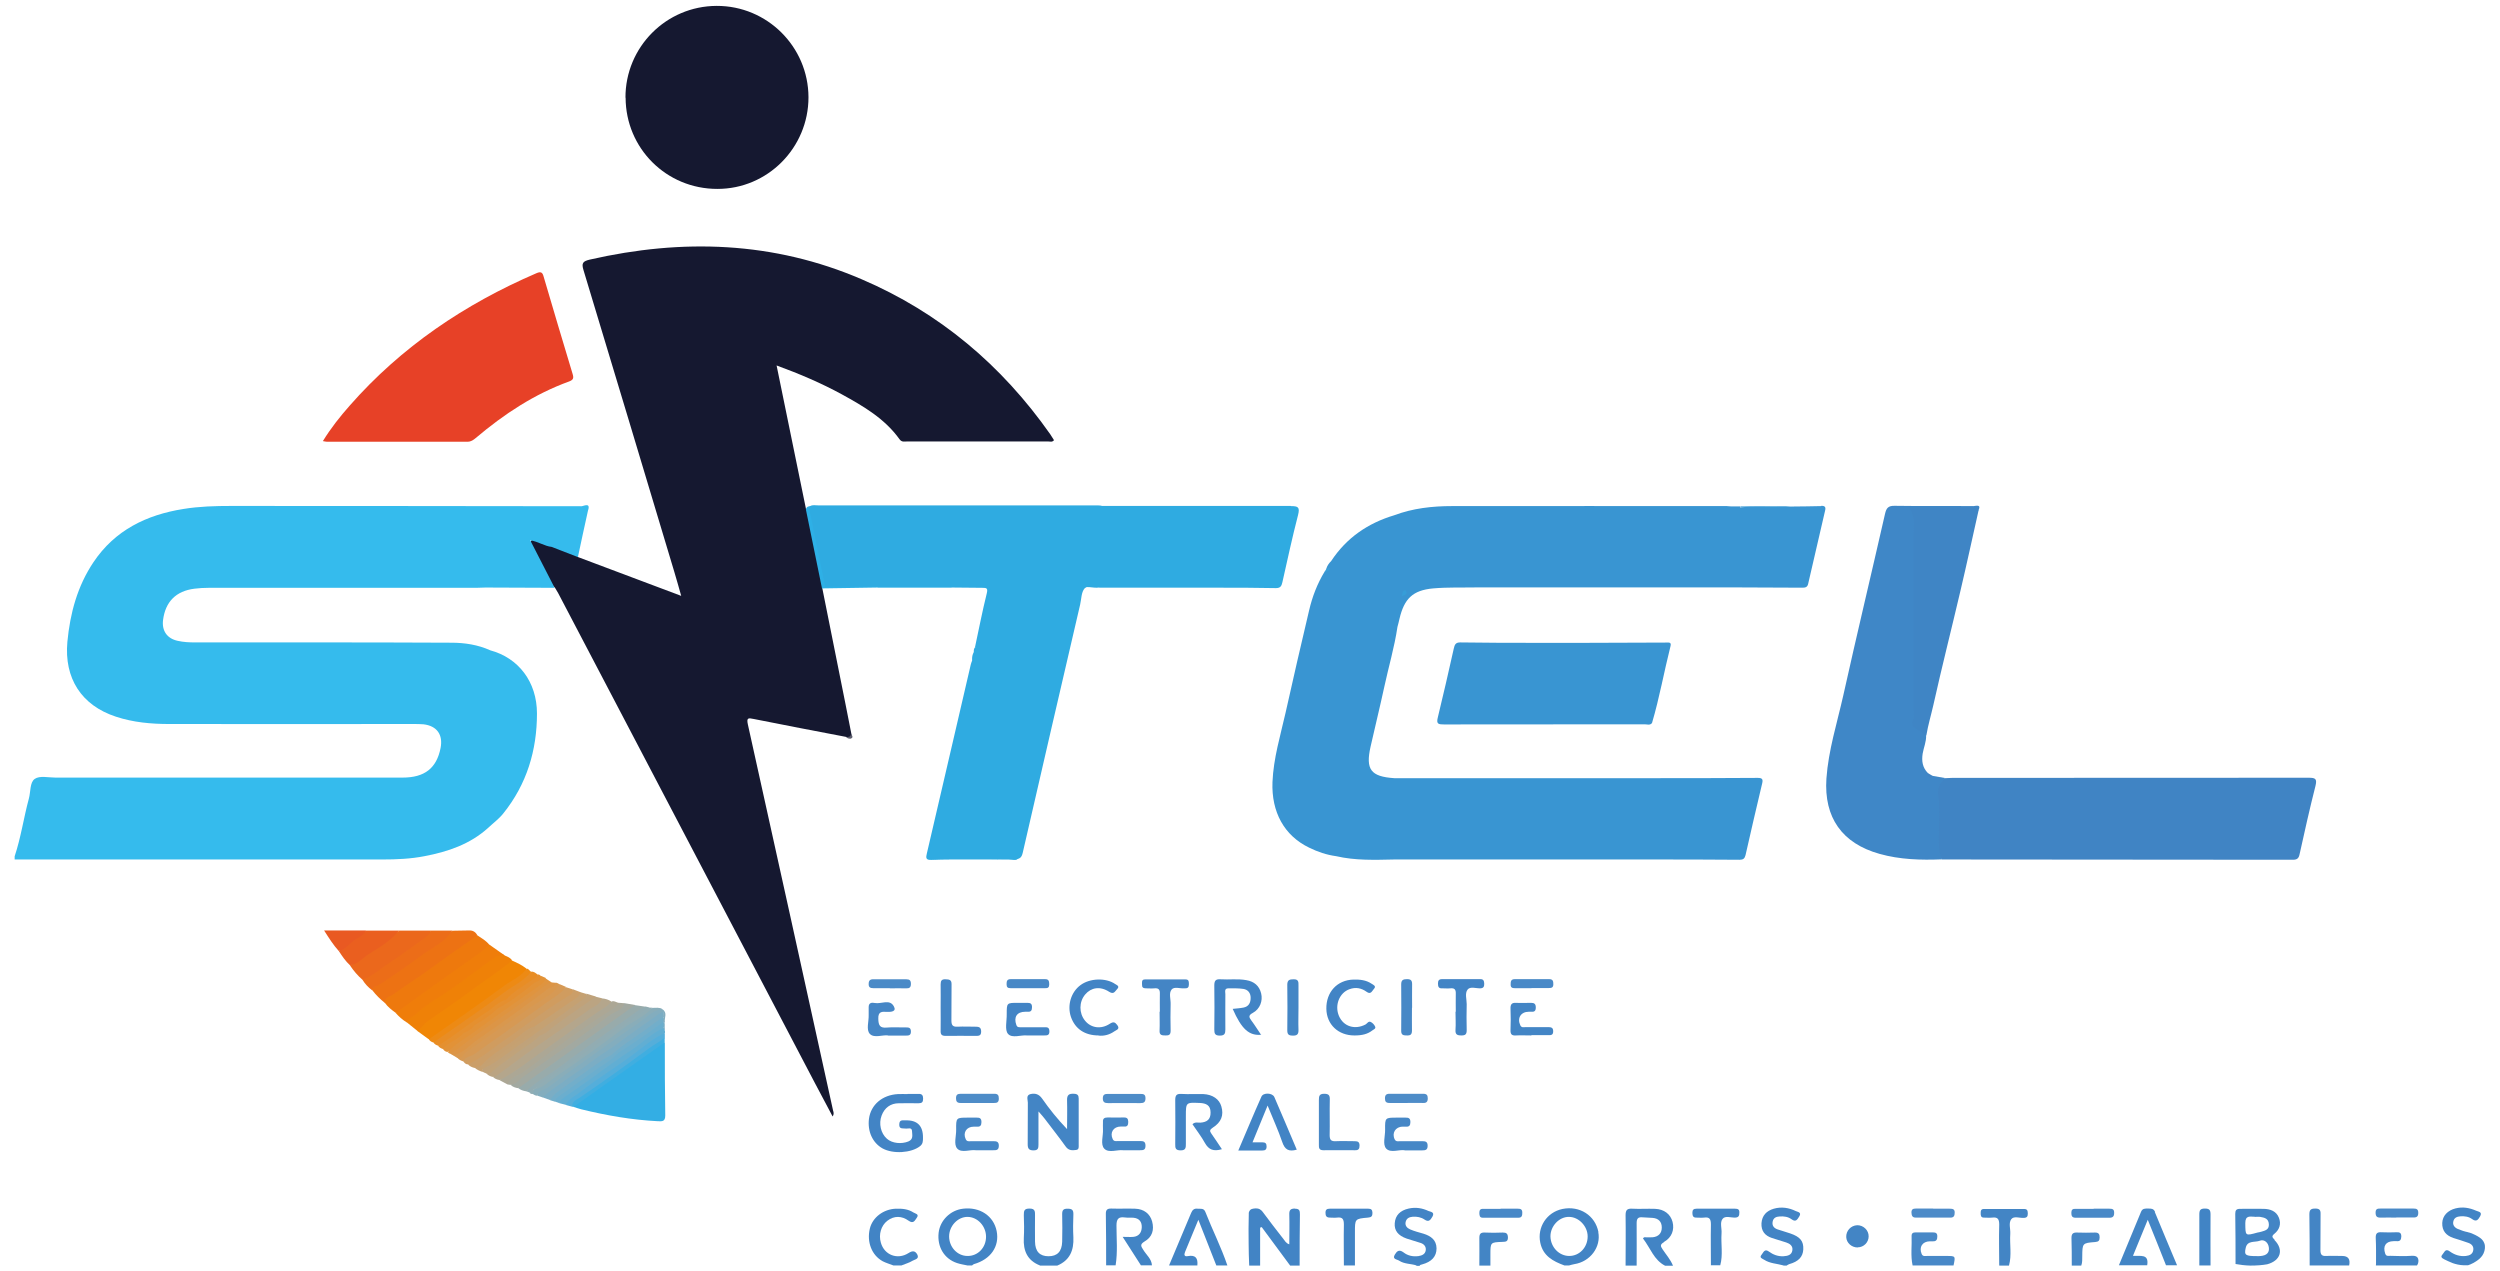 <?xml version="1.0" encoding="UTF-8"?><svg id="Calque_1" xmlns="http://www.w3.org/2000/svg" viewBox="0 0 174.03 88.5"><defs><style>.cls-1{fill:#4e8cc8;}.cls-2{fill:#7badc4;}.cls-3{fill:#e88d25;}.cls-4{fill:#ef7d0a;}.cls-5{fill:#4888c6;}.cls-6{fill:#e29237;}.cls-7{fill:#4084c4;}.cls-8{fill:#c6a070;}.cls-9{fill:#89adb9;}.cls-10{fill:#4184c5;}.cls-11{fill:#ee790d;}.cls-12{fill:#35bbed;}.cls-13{fill:#4687c6;}.cls-14{fill:#4d8bc8;}.cls-15{fill:#4486c5;}.cls-16{fill:#a8a89a;}.cls-17{fill:#aca795;}.cls-18{fill:#a2a9a1;}.cls-19{fill:#40aee0;}.cls-20{fill:#bba482;}.cls-21{fill:#4385c5;}.cls-22{fill:#3995d2;}.cls-23{fill:#3f87c7;}.cls-24{fill:#d09c5f;}.cls-25{fill:#379ad5;}.cls-26{fill:#ef8107;}.cls-27{fill:#4485c5;}.cls-28{fill:#61aed3;}.cls-29{fill:#cb9e68;}.cls-30{fill:#f08605;}.cls-31{fill:#c0a37a;}.cls-32{fill:#df943f;}.cls-33{fill:#151830;}.cls-34{fill:#55aeda;}.cls-35{fill:#72aeca;}.cls-36{fill:#e95922;}.cls-37{fill:#2fabe1;}.cls-38{fill:#90adb4;}.cls-39{fill:#ec6d18;}.cls-40{fill:#e58f2f;}.cls-41{fill:#4284c5;}.cls-42{fill:#92acb2;}.cls-43{fill:#6baece;}.cls-44{fill:#4989c7;}.cls-45{fill:#ed7213;}.cls-46{fill:#eb681c;}.cls-47{fill:#5e5f6f;}.cls-48{fill:#3f85c5;}.cls-49{fill:#4586c6;}.cls-50{fill:#4788c6;}.cls-51{fill:#4787c6;}.cls-52{fill:#33aee4;}.cls-53{fill:#dc9546;}.cls-54{fill:#e74127;}.cls-55{fill:#d69954;}.cls-56{fill:#c0a27a;}.cls-57{fill:#369dd8;}.cls-58{fill:#c5a172;}.cls-59{fill:#ed8a14;}.cls-60{fill:#2eabe2;}.cls-61{fill:#e5902f;}.cls-62{fill:#83adbe;}.cls-63{fill:#d9984e;}.cls-64{fill:#b4a68c;}.cls-65{fill:#4a8ac7;}.cls-66{fill:#2eb0e6;}.cls-67{fill:#98abab;}.cls-68{fill:#ea5f1f;}.cls-69{fill:#30a9e0;}.cls-70{fill:#4888c7;}.cls-71{fill:#2daee4;}</style></defs><path class="cls-33" d="M40.24,38.78c2.36,.89,4.73,1.78,7.18,2.7-.17-.6-.32-1.14-.48-1.67-2.1-7-4.2-14-6.32-21-.15-.49-.06-.62,.44-.74,6.45-1.47,12.78-1.27,18.92,1.37,5.42,2.32,9.75,5.98,13.13,10.79,.09,.13,.17,.27,.26,.41-.12,.16-.28,.09-.41,.09-3.27,0-6.54,0-9.8,0-.19,0-.38,.07-.54-.15-1.03-1.44-2.51-2.3-4.02-3.13-1.43-.78-2.93-1.42-4.54-2.01,.69,3.39,1.37,6.7,2.05,10.01,.18,.1,.2,.29,.24,.47,.35,1.47,.6,2.95,.91,4.43,.04,.2,.03,.4-.02,.59,.54,2.7,1.08,5.39,1.62,8.09,.14,.68,.27,1.36,.4,2.03,.09,.38-.15,.28-.35,.24-2.15-.41-4.29-.82-6.44-1.25-.39-.08-.51-.09-.41,.38,1.99,8.95,3.96,17.91,5.93,26.87,.03,.12,.09,.23-.03,.42-.42-.8-.83-1.56-1.23-2.32-5.96-11.37-11.92-22.74-17.88-34.12-.07-.13-.15-.25-.22-.37-.45-.38-.58-.95-.88-1.42-.29-.46-.51-.96-.74-1.45-.06-.13-.13-.28-.02-.41,.11-.14,.27-.08,.4-.04,.35,.09,.68,.25,1.02,.36,.6,.31,1.31,.35,1.84,.82Z"/><path class="cls-7" d="M135.4,54.17c.16,0,.33-.02,.49-.02,8.27,0,16.54,0,24.81-.01,.49,0,.61,.07,.48,.59-.4,1.57-.75,3.15-1.1,4.73-.06,.29-.17,.39-.47,.39-8.12-.01-16.25-.01-24.37-.02-.02,0-.04,0-.05,0-.29-.24-.37-.57-.38-.92-.03-1.32,.05-2.65-.05-3.97-.04-.44,.3-.62,.65-.77Z"/><path class="cls-33" d="M43.54,6.8c-.01-3.52,2.83-6.38,6.35-6.39,3.51-.01,6.38,2.84,6.39,6.36,0,3.52-2.85,6.39-6.35,6.38-3.54,0-6.37-2.82-6.38-6.35Z"/><path class="cls-23" d="M135.4,54.17c-.35,.33-.54,.64-.47,1.2,.12,.96,.04,1.95,.03,2.93,0,.52,0,1.04,.22,1.52-1.46,.06-2.92,.02-4.34-.38-2.61-.73-3.88-2.53-3.7-5.24,.14-1.98,.74-3.86,1.17-5.77,.94-4.23,1.95-8.44,2.91-12.66,.09-.4,.22-.57,.67-.56,1.82,.03,3.65,0,5.48,.02,.16,0,.59-.17,.34,.32-1.47-.1-2.94-.12-4.4,.05,.14,1.95,.06,3.9,.06,5.84,0,2.86,.03,5.72-.02,8.57,0,.34,.07,.62,.4,.76,.19,.09,.24,.26,.33,.42,.02,.44-.17,.85-.24,1.27-.08,.52-.01,.97,.36,1.35,.05,.17,.16,.24,.34,.2,.29,.05,.58,.1,.86,.15Z"/><path class="cls-54" d="M22.48,30.7c.56-.91,1.19-1.7,1.86-2.46,3.6-4.1,8.01-7.07,13-9.22,.34-.15,.43-.04,.51,.26,.66,2.25,1.33,4.5,2.01,6.75,.09,.29,.05,.41-.23,.52-2.43,.88-4.55,2.28-6.51,3.94-.17,.14-.33,.26-.57,.26-3.27,0-6.53,0-9.8,0-.07,0-.13-.02-.26-.04Z"/><path class="cls-69" d="M76.55,40.9s-.04,0-.05,0c-.41,.07-.93-.18-1.2,.12-.24,.26-.23,.75-.32,1.14-1.12,4.83-2.24,9.65-3.35,14.48-.03,.12-.08,.24-.12,.36-.29-.02-.29-.24-.28-.44,.04-1.21-.12-2.4-.11-3.61,.01-5.57,0-11.13,0-16.7,0-.32-.07-.66,.16-.95,1.72-.07,3.44-.04,5.16-.02,.27,.14,.28,.41,.28,.66,.02,1.47,.01,2.93,0,4.4,0,.2-.02,.4-.17,.56Z"/><path class="cls-60" d="M67.87,45.06c.27-1.25,.51-2.51,.82-3.75,.09-.37-.01-.39-.31-.39-.71,0-1.42-.01-2.13-.02-.18-.19-.17-.43-.17-.67,0-1.4,0-2.79,0-4.19,0-.27-.02-.56,.25-.73,.95-.09,1.89-.01,2.84-.04,.1,0,.21-.02,.3,.07,.14,.21,.13,.45,.13,.69-.03,1.88,.09,3.76-.1,5.63-.06,.55,.11,1.09,.11,1.64,0,5.29-.03,10.58,.01,15.87,0,.24,0,.48-.19,.66h-1.86c-.14-.17-.11-.35,0-.5,.27-.32,.26-.7,.26-1.09,0-3.88-.01-7.75,.01-11.63,0-.24,0-.47-.17-.67-.01-.19,.02-.38,.12-.55,.1-.06,.1-.18,.15-.26,0,0,.02-.03,.02-.03,0,0-.03,0-.03,0-.03,0-.05-.02-.06-.04Z"/><path class="cls-48" d="M134.08,51.2c-.18-.06-.27-.24-.46-.33-.28-.13-.68-.34-.42-.84,.07-.13,.02-.32,.02-.49,0-4.18,0-8.35,0-12.53,0-.56,.08-1.13-.35-1.7,1.59,0,3.07,0,4.55,0,.17,0,.29,.05,.31,.23-.42,1.86-.82,3.73-1.26,5.59-.62,2.65-1.29,5.28-1.88,7.93-.16,.71-.37,1.4-.49,2.12Z"/><path class="cls-71" d="M66.36,35.33c-.14,.21-.11,.45-.11,.69,0,1.63,0,3.26,0,4.89-1.72,0-3.43,0-5.15,0-.08-.13-.07-.28-.07-.42,0-1.47,0-2.95,0-4.42,0-.75,.05-.79,.81-.79,1.33,0,2.66,0,3.99,0,.18,0,.36-.05,.53,.06Z"/><path class="cls-60" d="M67.67,45.94c.3-.01,.52,0,.37,.42-.07,.18-.03,.39-.03,.59,0,3.82,0,7.64,0,11.46,0,.39,.08,.81-.37,1.06-.12,.06-.06,.24-.07,.36-.91,0-1.82-.01-2.73,.03-.41,.02-.39-.16-.32-.45,.6-2.56,1.19-5.13,1.79-7.69,.42-1.82,.84-3.64,1.27-5.47,.02-.1,.07-.2,.11-.31Z"/><path class="cls-66" d="M66.36,35.33c-1.55,0-3.09,.01-4.64-.01-.42,0-.52,.14-.52,.53,.02,1.47,0,2.95,0,4.42,0,.22,.02,.44-.11,.63-1.29,.02-2.58,.04-3.87,.06-.37-1.83-.75-3.66-1.12-5.49,.04-.2,.18-.24,.36-.24,4.25,.01,8.49,.02,12.74,.03,0,.02,0,.04,0,.06-.95,0-1.9,0-2.85,.01Z"/><path class="cls-60" d="M70.3,35.33c.33,0,.66,0,.99,0,0,6.18,0,12.37,0,18.55,0,.99,.19,1.98,.07,2.98,0,.04,.09,.1,.14,.15-.18,.85-.38,1.7-.55,2.56-.09,.43-.4,.26-.65,.27-.2-.21-.18-.47-.18-.72,0-7.69,0-15.37,0-23.06,0-.25-.01-.52,.18-.72Z"/><path class="cls-69" d="M70.3,35.33c0,8.17,0,16.34,0,24.5-.29,0-.58,0-.88,0,0-.76,0-1.52,0-2.28,0-3.77,.01-7.54,0-11.31,0-1.42-.08-2.84-.06-4.25,.02-2.22,.05-4.44,.07-6.66,.29,0,.58,0,.88,0Z"/><path class="cls-52" d="M46.28,72.56c0,1.7,0,3.39,.03,5.09,0,.44-.23,.41-.51,.4-1.81-.09-3.58-.4-5.34-.83-.17-.04-.34-.11-.52-.16-.05-.13,.05-.21,.13-.27,1.96-1.33,3.83-2.78,5.81-4.08,.12-.08,.23-.19,.39-.14Z"/><g><path class="cls-22" d="M116,44.73c-1.9,0-3.8,.01-5.7,.02-1.06,0-2.12,0-3.18,0-1.83,0-3.65,0-5.48-.03-.33,0-.38,.18-.44,.43-.36,1.6-.72,3.2-1.11,4.79-.12,.46,.04,.49,.43,.49,4.66-.01,9.31,0,13.97-.01,.17,0,.37,.09,.51-.09,.52-1.76,.84-3.58,1.29-5.36,.07-.28-.13-.24-.29-.24Z"/><path class="cls-22" d="M126.78,35.23c-.67,.02-1.35,.02-2.02,.03-.22,.03-.44,0-.66,.01-.98,.03-1.97-.06-2.95,.05,0,0-.02,0-.03,0,0-.02,.03-.04,.03-.07-.22,0-.45,0-.67,0,0,0,0,0,0,0-.09,0-.18-.02-.27-.02-6.38,0-12.76-.01-19.14,0-1.36,0-2.72,.15-4.02,.64-1.83,.55-3.32,1.57-4.38,3.18-.15,.15-.28,.32-.34,.53,.08,.14-.08,.15-.12,.21-.51,.84-.86,1.75-1.08,2.7-.56,2.37-1.11,4.75-1.64,7.13-.36,1.59-.84,3.16-.91,4.82-.08,2.08,.81,3.73,2.56,4.57,.59,.29,1.21,.5,1.87,.59,1.34,.31,2.7,.26,4.05,.23,1.86,0,3.73,0,5.59,0,1.17,0,2.33,0,3.5,0h4.06c1.5,0,3,0,4.49,0,2.13,0,4.27,0,6.4,.02,.24,0,.35-.08,.41-.32,.38-1.67,.76-3.33,1.16-5,.07-.29,0-.38-.31-.38-2.55,.02-5.11,.02-7.66,.02-1.5,0-3,0-4.49,0-1.57,0-3.14,0-4.71,0-1.1,0-2.19,0-3.29,0h-5.15c-1.64-.11-2.01-.6-1.65-2.2,.31-1.38,.65-2.75,.95-4.14,.3-1.4,.71-2.77,.92-4.19,.05-.19,.1-.37,.14-.56,.33-1.4,.92-1.99,2.34-2.12,1.03-.09,2.07-.05,3.11-.07,1.42,0,2.85,0,4.27,0h3.07c1.46,0,2.92,0,4.38,0,2.08,0,4.16,0,6.25,0,1.55,0,3.1,.01,4.64,.02,.2,0,.34-.04,.39-.27,.39-1.7,.78-3.4,1.18-5.1,.06-.24-.01-.33-.26-.33Z"/></g><path class="cls-11" d="M27.54,70.5c-.28-.2-.55-.41-.75-.69-.17-.51,.37-.59,.57-.72,1.83-1.22,3.57-2.55,5.38-3.79,.15-.1,.28-.24,.49-.19,.28,.19,.59,.36,.81,.63,.04,.31-.2,.46-.39,.6-1.78,1.23-3.49,2.57-5.31,3.74-.25,.16-.44,.45-.79,.43Z"/><path class="cls-45" d="M33.23,65.11c-1.16,.82-2.34,1.63-3.48,2.47-.78,.57-1.6,1.07-2.37,1.64-.17,.13-.63,.19-.58,.6-.33-.26-.62-.55-.88-.88-.15-.25,.07-.32,.22-.4,.85-.44,1.57-1.07,2.35-1.6,1.02-.7,2.03-1.41,3.02-2.15,.39,0,.79-.02,1.18-.02,.26,0,.43,.13,.55,.35Z"/><path class="cls-30" d="M29.84,72.34c-.25-.18-.5-.37-.76-.55,.08-.43,.42-.66,.73-.88,1.82-1.28,3.65-2.55,5.43-3.9,.11-.09,.23-.18,.39-.15,.35,.15,.7,.32,1.01,.56,.04,.32-.23,.43-.43,.57-1.97,1.38-3.93,2.77-5.9,4.15-.14,.1-.27,.27-.48,.19Z"/><path class="cls-26" d="M35.64,66.86c-.89,.76-1.89,1.38-2.82,2.08-.98,.74-2.01,1.41-3.01,2.12-.27,.19-.48,.48-.72,.73-.26-.21-.52-.42-.78-.63-.09-.17,.01-.26,.14-.35,.71-.54,1.4-1.1,2.15-1.59,1.25-.82,2.46-1.7,3.65-2.6,.29-.22,.57-.31,.9-.1,.19,.08,.38,.15,.5,.34Z"/><path class="cls-4" d="M35.14,66.52c-.37-.08-.62,.07-.93,.29-1.32,.94-2.58,1.96-3.97,2.8-.47,.29-.92,.63-1.32,1.01-.2,.19-.51,.25-.61,.55-.29-.18-.54-.4-.77-.66,1.86-1.34,3.72-2.68,5.6-4,.33-.23,.65-.45,.9-.77,.37,.26,.74,.52,1.11,.78Z"/><path class="cls-12" d="M40.48,35.24c-8.13-.02-16.25-.01-24.38-.02-1.11,0-2.23,.03-3.33,.21-2.58,.41-4.77,1.48-6.26,3.7-1.12,1.67-1.63,3.55-1.82,5.55-.23,2.53,.97,4.42,3.38,5.21,1.21,.4,2.46,.51,3.72,.51,5.66,.01,11.32,0,16.98,0,.24,0,.48,0,.71,.02,.94,.11,1.37,.73,1.19,1.65-.28,1.41-1.11,2.06-2.65,2.06-8.05,0-16.11,0-24.16,0-.49,0-1.1-.15-1.44,.09-.35,.24-.28,.9-.41,1.37-.36,1.33-.55,2.7-.99,4.02v.22c8.53,0,17.06,0,25.59,0,.99,0,1.97-.04,2.94-.23,1.63-.31,3.17-.83,4.43-1.97,.36-.34,.76-.63,1.06-1.01,1.63-2.03,2.34-4.39,2.34-6.95,0-2.21-1.29-3.87-3.25-4.4-.86-.39-1.79-.53-2.71-.53-5.95-.03-11.9-.02-17.85-.02-.4,0-.8-.02-1.2-.11-.74-.16-1.11-.7-1.02-1.44,.16-1.28,.9-2.03,2.19-2.19,.32-.04,.65-.06,.98-.06,6.21,0,12.41,0,18.62,0,.22,0,.44-.01,.66-.02h0c1.6,0,3.21,.01,4.81,.02-.55-1.08-1.11-2.16-1.7-3.31,.59,.1,1,.41,1.49,.46,.61,.24,1.22,.47,1.83,.71,.23-1.08,.46-2.16,.7-3.23,.21-.61-.31-.31-.45-.31Z"/><path class="cls-46" d="M27.78,64.78c.73,0,1.46,0,2.19,0,.16,.33-.12,.47-.31,.6-1.05,.74-2.08,1.5-3.16,2.21-.18,.12-.36,.24-.52,.39-.21,.19-.45,.29-.74,.23-.34-.29-.63-.64-.88-1.01,1.13-.82,2.3-1.58,3.42-2.41Z"/><path class="cls-39" d="M25.24,68.2c.69-.25,1.23-.76,1.83-1.15,.83-.54,1.62-1.14,2.43-1.71,.21-.15,.43-.27,.47-.56,.51,0,1.02,0,1.53,0-.49,.75-1.31,1.13-2.01,1.62-.74,.52-1.45,1.07-2.21,1.56-.38,.24-.71,.55-1.15,.7-.12,.04-.22,.12-.23,.27-.27-.2-.5-.45-.67-.73Z"/><path class="cls-68" d="M27.78,64.78c-.58,.71-1.36,1.17-2.12,1.64-.42,.27-.75,.71-1.3,.77-.31-.28-.54-.63-.77-.98,.57-.55,1.19-1.04,1.89-1.43,.77,0,1.53,0,2.3,0Z"/><path class="cls-67" d="M44.2,69.97c.25,.04,.51,.07,.76,.11-.61,.65-1.41,1.06-2.11,1.58-1.56,1.16-3.18,2.23-4.74,3.38-.46,.34-.94,.69-1.47,.93-.21-.03-.4-.09-.57-.23,.29-.55,.85-.79,1.31-1.11,.8-.54,1.57-1.11,2.35-1.68,1.31-.94,2.66-1.84,3.95-2.81,.15-.11,.32-.17,.51-.18Z"/><path class="cls-64" d="M41.91,69.5c.24,.02,.46,.09,.65,.22,.03,.27-.19,.37-.36,.49-2.07,1.42-4.09,2.9-6.14,4.34-.38,.27-.74,.66-1.29,.63-.17-.02-.33-.09-.45-.21,.52-.6,1.21-.98,1.85-1.42,1.91-1.35,3.8-2.73,5.74-4.05Z"/><path class="cls-20" d="M41.91,69.5c-.14,.45-.6,.57-.92,.8-1.24,.91-2.53,1.76-3.79,2.65-.89,.63-1.75,1.29-2.63,1.93-.07,.05-.17,.06-.25,.09-.17-.03-.32-.1-.44-.22,.87-.85,1.93-1.44,2.88-2.18,.23-.18,.48-.32,.69-.52,1.09-.72,2.14-1.51,3.2-2.27,.25-.18,.49-.38,.81-.4l.44,.11Z"/><path class="cls-18" d="M44.2,69.97c-2.71,1.93-5.42,3.85-8.12,5.78-.2-.02-.39-.09-.54-.23,1.07-.93,2.27-1.7,3.43-2.5,1.24-.85,2.42-1.79,3.67-2.65,.27-.18,.57-.33,.82-.54,.25,.04,.5,.09,.75,.13Z"/><path class="cls-24" d="M32.6,74.09c-.16,.02-.25-.08-.34-.19-.08-.21,.08-.29,.21-.38,1.45-.93,2.82-1.99,4.24-2.96,.89-.62,1.72-1.33,2.69-1.84,.14,.05,.29,.09,.43,.14,.22,.22,.11,.39-.1,.52-2.26,1.41-4.35,3.05-6.53,4.56-.19,.13-.37,.23-.6,.15Z"/><path class="cls-29" d="M32.6,74.09c.9-.43,1.65-1.08,2.46-1.64,1.5-1.04,2.93-2.17,4.5-3.11,.18-.11,.39-.21,.28-.49,.18,.07,.37,.14,.55,.21,.15,.24-.03,.4-.19,.5-.99,.66-1.92,1.39-2.94,2.01-.62,.24-1.07,.73-1.61,1.1-.67,.46-1.35,.92-1.96,1.46-.05,.05-.11,.1-.17,.15-.15,.15-.32,.07-.49,.06-.17-.04-.32-.11-.44-.23Z"/><path class="cls-2" d="M38.3,76.58c-.18-.07-.37-.13-.55-.2-.05-.26,.17-.35,.32-.45,1.32-.9,2.6-1.88,3.93-2.77,1.12-.75,2.18-1.59,3.28-2.36,.16-.11,.32-.24,.5-.33,.42-.21,.44-.19,.44,.33-.63,.72-1.49,1.14-2.23,1.72-.44,.34-.91,.66-1.36,.99-1.46,1-2.92,2.01-4.33,3.08Z"/><path class="cls-17" d="M34.78,75.19c1.14-.59,2.13-1.42,3.18-2.15,1.43-.98,2.79-2.06,4.26-2.99,.13-.08,.23-.22,.35-.33,.2-.09,.36,.1,.55,.09-.04,.37-.37,.47-.61,.63-1.42,.94-2.8,1.96-4.19,2.95-.99,.71-1.94,1.47-2.99,2.1-.19-.1-.37-.2-.56-.3Z"/><path class="cls-3" d="M36.98,67.64c.19-.02,.31,.1,.44,.2,.14,.27-.09,.36-.24,.46-.67,.41-1.28,.9-1.91,1.37-1.32,.89-2.64,1.79-3.92,2.74-.26,.19-.48,.46-.86,.38-.13-.04-.24-.1-.32-.22,.06-.26,.3-.36,.48-.49,2.04-1.42,4.05-2.89,6.08-4.32,.08-.05,.16-.08,.25-.11Z"/><path class="cls-55" d="M39.4,68.71c-.39,.5-.96,.79-1.46,1.16-1.64,1.2-3.3,2.35-4.95,3.53-.24,.17-.62,.14-.73,.49-.16-.05-.31-.12-.42-.25,.66-.75,1.54-1.21,2.34-1.78,1.59-1.13,3.2-2.21,4.78-3.35l.44,.19Z"/><path class="cls-62" d="M46.19,70.8c-.01-.19,.1-.52-.3-.23-.96,.69-1.94,1.34-2.87,2.06-.56,.43-1.19,.76-1.75,1.2-1.14,.89-2.41,1.62-3.51,2.56-.11-.04-.22-.08-.33-.11-.14-.29,.09-.39,.27-.5,2.29-1.49,4.48-3.12,6.71-4.7,.33-.23,.67-.44,.99-.68,.21-.16,.45-.24,.72-.14,.36,.24,.12,.59,.16,.89-.03,0-.05,.01-.08,.02-.02-.02-.03-.04-.05-.06-.05-.11-.03-.2,.05-.28Z"/><path class="cls-59" d="M36.98,67.64c-.5,.65-1.26,.97-1.89,1.45-1.6,1.21-3.28,2.33-4.92,3.48-.14-.03-.24-.11-.32-.22,1.76-1.24,3.53-2.46,5.26-3.74,.52-.38,1.16-.62,1.55-1.18,.16,0,.2,.18,.33,.22Z"/><path class="cls-16" d="M35.34,75.49c.17-.54,.74-.6,1.11-.88,1.67-1.23,3.32-2.48,5.05-3.64,.55-.37,1.16-.67,1.62-1.16,.11,0,.22,.02,.33,.03-.09,.5-.61,.55-.92,.77-.84,.62-1.68,1.25-2.54,1.86-1.18,.83-2.37,1.66-3.56,2.48-.29,.2-.5,.54-.91,.57-.06-.01-.13-.02-.19-.03Z"/><path class="cls-28" d="M39.39,76.91c-.14-.04-.29-.07-.43-.11-.14-.28,.08-.4,.25-.52,1.15-.82,2.32-1.62,3.47-2.45,.79-.57,1.61-1.11,2.39-1.71,.32-.25,.6-.6,1.07-.6,.14,.03,.09,.17,.15,.26,0,.04,0,.08,0,.12-.38,.45-.89,.73-1.35,1.07-1.7,1.26-3.51,2.38-5.17,3.71-.11,.09-.26,.13-.37,.23Z"/><path class="cls-9" d="M46.11,70.24c-.72,.09-1.17,.64-1.71,1.01-1.72,1.17-3.41,2.4-5.11,3.6-.52,.36-.98,.81-1.57,1.06-.16,.07-.29,.16-.29,.36-.13,.02-.23-.04-.33-.11-.06-.11-.02-.21,.04-.3,.03-.04,.07-.08,.12-.11,1.26-.79,2.44-1.7,3.67-2.54,1.5-1.03,2.88-2.22,4.5-3.05,.23,0,.47-.05,.69,.09Z"/><path class="cls-58" d="M37.2,71.46c.98-.67,1.96-1.33,2.93-2,.13-.09,.25-.21,.25-.4,.15,.04,.29,.08,.44,.13,.21,.34-.11,.46-.29,.6-.88,.67-1.8,1.31-2.72,1.92-1.12,.75-2.15,1.62-3.29,2.34-.29,.18-.54,.45-.92,.42-.11-.06-.17-.14-.12-.27,.04-.04,.07-.07,.11-.11,1.14-.69,2.16-1.56,3.28-2.28,.14-.09,.22-.24,.33-.35Z"/><path class="cls-43" d="M46.19,71.57c-.83,.35-1.44,1.01-2.18,1.49-.98,.63-1.91,1.34-2.86,2.02-.65,.46-1.3,.91-1.96,1.37-.12,.09-.22,.19-.23,.35-.11-.04-.22-.08-.33-.12-.14-.32,.13-.42,.3-.55,.93-.68,1.87-1.32,2.8-2,.41-.3,.85-.56,1.24-.88,.95-.72,1.95-1.36,2.92-2.05,.09-.06,.18-.13,.3-.08h0c.07,.15,.08,.3,0,.44Z"/><path class="cls-34" d="M39.39,76.91c.21-.45,.67-.62,1.02-.9,1.25-1,2.63-1.81,3.9-2.78,.62-.47,1.24-1,1.97-1.32,0,.11,0,.22,0,.33-.4,.65-1.11,.92-1.69,1.34-1.47,1.06-2.95,2.13-4.45,3.16-.12,.08-.24,.17-.31,.3-.15-.04-.3-.08-.44-.12Z"/><path class="cls-6" d="M31.16,73.23c-.15-.01-.25-.09-.33-.22-.08-.21,.09-.28,.22-.37,.38-.27,.78-.52,1.15-.8,.26-.15,.51-.31,.74-.52,.04-.03,.08-.06,.12-.09,.48-.33,.94-.67,1.42-1.01,.04-.03,.08-.06,.12-.09,1.04-.69,2.07-1.41,3.05-2.2,.11,.05,.22,.09,.33,.14,.15,.34-.14,.45-.32,.6-.7,.56-1.45,1.04-2.18,1.55-1.33,.92-2.63,1.9-3.97,2.81-.11,.07-.2,.16-.33,.18Z"/><path class="cls-53" d="M38.42,68.39c.07,0,.14,.01,.21,.02,.14,.18,.05,.27-.12,.38-1.87,1.32-3.73,2.66-5.62,3.95-.44,.3-.75,.83-1.4,.7-.07-.04-.13-.08-.2-.12,.07-.3,.38-.32,.57-.47,1.94-1.52,4.06-2.81,6-4.33,.16-.13,.35-.18,.56-.13Z"/><path class="cls-56" d="M33.59,74.41c.85-.38,1.57-.97,2.32-1.5,1.02-.72,2.03-1.44,3.05-2.17,.56-.4,1.11-.81,1.67-1.21,.13-.09,.21-.19,.19-.36,.22,.07,.44,.14,.66,.2-1.15,.84-2.35,1.6-3.45,2.5-.13,.11-.32,.15-.49,.23-1.14,.73-2.2,1.59-3.32,2.35-.17,.11-.32,.23-.54,.19-.03,0-.06,0-.08-.02-.06-.07-.07-.14,0-.21Z"/><path class="cls-63" d="M31.49,73.44c.75-.07,1.18-.68,1.74-1.06,1.68-1.14,3.31-2.35,4.94-3.56,.15-.11,.51-.05,.46-.41,.13-.03,.23,.06,.33,.11-.37,.58-.97,.92-1.51,1.25-.68,.42-1.29,.93-1.96,1.36-1.03,.66-2,1.4-3.01,2.08-.21,.14-.28,.5-.64,.44-.11-.07-.23-.14-.34-.21Z"/><path class="cls-32" d="M38.42,68.39c-.57,.15-.94,.61-1.39,.93-1.74,1.24-3.55,2.4-5.22,3.75-.15,.12-.34,.17-.52,.26-.04-.03-.08-.06-.12-.08,.53-.61,1.25-.97,1.88-1.44,1.48-1.09,2.99-2.13,4.49-3.19,.19-.14,.4-.26,.43-.52,.15,.1,.3,.2,.45,.3Z"/><path class="cls-36" d="M25.47,64.78c-.14,.3-.44,.45-.69,.59-.43,.25-.69,.73-1.2,.83-.37-.41-.67-.88-1.02-1.43h2.91Z"/><path class="cls-42" d="M36.64,75.97c.63-.66,1.46-1.06,2.18-1.6,1.57-1.17,3.17-2.32,4.79-3.44,.44-.3,.84-.67,1.35-.86,.08,.02,.16,.04,.24,.06,0,.3-.29,.3-.44,.4-1.95,1.29-3.8,2.72-5.73,4.05-.61,.42-1.21,.86-1.84,1.25h0c-.12,.06-.12,.3-.33,.22-.08-.03-.15-.06-.23-.08Z"/><path class="cls-19" d="M39.83,77.03c-.03-.35,.28-.46,.48-.59,1.66-1.12,3.28-2.29,4.89-3.48,.35-.25,.74-.45,1.07-.73,0,.11,0,.22,0,.33-1.6,1.13-3.2,2.26-4.8,3.39-.51,.36-1.03,.73-1.54,1.1-.04,0-.07,0-.11-.01Z"/><path class="cls-38" d="M37.2,75.84c.83-.85,1.9-1.37,2.85-2.07,1.56-1.15,3.16-2.26,4.75-3.38,.13-.09,.27-.17,.41-.25,.07,0,.14,0,.22,.01-.57,.63-1.37,.93-2.03,1.43-1.55,1.17-3.13,2.29-4.73,3.38-.46,.32-.86,.77-1.46,.87Z"/><path class="cls-35" d="M43.01,73.32c-.51,.55-1.18,.88-1.77,1.32-.75,.56-1.53,1.1-2.29,1.64-.15,.11-.3,.2-.32,.41-.11-.03-.22-.07-.33-.1,.2-.41,.58-.62,.92-.87,.92-.67,1.85-1.32,2.78-1.97,.18-.12,.38-.21,.57-.31,.14-.06,.25-.24,.44-.11Z"/><path class="cls-61" d="M32.27,71.9c-.37,.51-1.06,.62-1.44,1.12-.14-.04-.26-.11-.34-.23,1.19-.71,2.25-1.62,3.43-2.36,.44-.27,.77-.72,1.31-.83-.07,.37-.46,.42-.66,.66-.53,.34-1.04,.7-1.53,1.09-.25,.19-.52,.35-.77,.55Z"/><path class="cls-40" d="M34.57,70.25c.12-.32,.49-.38,.66-.66,.48-.55,1.12-.88,1.7-1.31,.18-.13,.44-.18,.49-.45,.09,0,.17,.03,.22,.11,.08,.37-.3,.36-.46,.49-.82,.67-1.66,1.33-2.61,1.81Z"/><path class="cls-31" d="M33.67,74.65c1.2-.64,2.22-1.53,3.33-2.29,.17-.11,.32-.23,.53-.25-.46,.52-1.09,.82-1.62,1.24-.55,.44-1.18,.77-1.67,1.28-.1,.11-.23,.1-.35,.12-.07-.04-.15-.07-.22-.11Z"/><path class="cls-25" d="M124.76,35.25c-1.2,.15-2.4,.03-3.6,.06,0-.02,0-.04,0-.06,1.2,0,2.4,0,3.6,0Z"/><path class="cls-8" d="M33.59,74.41c0,.07,0,.14,0,.21-.2-.07-.4-.15-.55-.3,.15-.04,.3-.08,.44-.13,.04,.07,.07,.15,.11,.22Z"/><path class="cls-7" d="M134.54,54.02c-.06,.1-.15,.16-.25,.09-.09-.06-.2-.15-.08-.29,.11,.07,.22,.13,.34,.2Z"/><path class="cls-60" d="M68,45.07c-.07,.11,.17,.42-.21,.33-.01-.12,0-.24,.08-.34,.04,0,.09,0,.13,0Z"/><path class="cls-57" d="M92.33,39.59c.08-.02,.16-.04,.24-.06-.02,.22-.18,.26-.36,.28,.04-.07,.08-.14,.12-.21Z"/><path class="cls-47" d="M58.89,51.32c.15-.03,.34,0,.35-.24,.06,.1,.17,.23,.04,.31-.12,.08-.27,.01-.39-.07Z"/><path class="cls-2" d="M46.19,71.57c0-.15,0-.29,0-.44,.02,0,.05,0,.07,0,0,.22,.01,.43,.02,.65-.03-.07-.06-.14-.09-.21Z"/><path class="cls-38" d="M36.87,76.06c.12-.07,.16-.24,.33-.22-.04,.11-.07,.21-.11,.32-.09,0-.17-.02-.23-.1Z"/><path class="cls-60" d="M68.13,44.8c.03,.09,.06,.14,.06,.18,0,.04-.03,.08-.05,.13-.05-.02-.16,.03-.14-.09,0-.04,.05-.08,.13-.22Z"/><path class="cls-57" d="M97.58,41.51c.04-.24,.06-.4,.25-.43,.02,0,.06,.08,.07,.12,.05,.24-.18,.2-.33,.31Z"/><path class="cls-8" d="M37.2,71.46c.05,.3-.17,.4-.37,.54-.82,.56-1.64,1.12-2.44,1.7-.25,.19-.5,.34-.81,.39,.61-.65,1.38-1.1,2.1-1.61,.49-.35,.9-.84,1.51-1.02Z"/><path class="cls-35" d="M43.01,73.32c-.15,.04-.29,.07-.44,.11,.84-.77,1.83-1.33,2.73-2.02,.28-.22,.59-.41,.88-.61,0,.11,0,.22,0,.33-1.02,.78-2.09,1.49-3.18,2.19Z"/><path class="cls-40" d="M33.04,71.35c.43-.49,.93-.86,1.53-1.09-.46,.44-.97,.8-1.53,1.09Z"/><path class="cls-40" d="M32.27,71.9c.18-.29,.45-.45,.77-.55-.18,.29-.45,.45-.77,.55Z"/><path class="cls-37" d="M89.86,35.22c-4.38,0-8.76,0-13.14,0-.11-.04-.27-.04-.5-.04-6.43,0-12.85,0-19.28,0-.18,0-.37-.05-.54,.05-.03,.05-.05,.09-.08,.14,.38,1.84,.75,3.67,1.13,5.51,.11-.01,.22-.04,.32-.04,3.6,0,7.2,0,10.79,0,.05,0,.11,0,.16,0,.23-.01,.28,.1,.22,.31-.04,.14-.06,.28-.1,.43-1.37,5.91-2.74,11.82-4.11,17.73-.08,.34-.08,.51,.37,.5,1.84-.03,3.69-.02,5.53,0,.36,0,.49-.11,.57-.47,1.32-5.75,2.65-11.5,3.99-17.25,.09-.39,.08-.88,.32-1.14,.24-.25,.66-.11,1.03-.11v.07c2.27,0,4.53,0,6.8,0,.22,0,.44,0,.66,0,.22,0,.44,0,.66,0,1.39,0,2.77,0,4.16,.03,.31,0,.39-.14,.45-.41,.35-1.56,.69-3.13,1.09-4.68,.14-.55,0-.62-.51-.62Z"/><g><path class="cls-41" d="M72.39,88.09c-.87-.34-1.17-1.02-1.12-1.91,.03-.53,.02-1.06,0-1.59,0-.3,.02-.46,.4-.46,.4,0,.38,.22,.38,.49,0,.6-.01,1.21,0,1.81,.01,.69,.33,1.02,.94,1.02,.61,0,.93-.33,.95-1.01,.01-.64,.02-1.28,0-1.92,0-.28,.08-.38,.37-.38,.3,0,.42,.07,.41,.4-.02,.53-.03,1.06,0,1.59,.04,.9-.24,1.6-1.12,1.97h-1.21Z"/><path class="cls-41" d="M124.15,88.09c-.45-.13-.94-.13-1.35-.4-.12-.08-.36-.13-.17-.35,.12-.14,.2-.44,.5-.22,.3,.22,.64,.35,1.02,.33,.29-.02,.57-.08,.62-.41,.05-.31-.18-.47-.43-.55-.33-.11-.66-.2-.99-.31-.49-.16-.76-.49-.73-1.03,.04-.54,.35-.86,.86-1.01,.53-.15,1.05-.07,1.54,.17,.13,.06,.41,.08,.23,.37-.13,.2-.23,.42-.53,.2-.24-.18-.53-.22-.83-.2-.25,.01-.44,.1-.49,.35-.06,.28,.08,.46,.34,.55,.29,.1,.59,.18,.88,.28,.7,.24,.94,.54,.91,1.12-.03,.52-.34,.84-.98,1.02-.06,.02-.12,.06-.18,.1h-.22Z"/><path class="cls-41" d="M98.6,88.09c-.39-.13-.84-.09-1.2-.33-.14-.1-.51-.09-.3-.43,.14-.23,.29-.38,.6-.15,.29,.23,.65,.31,1.04,.26,.25-.04,.47-.13,.51-.41,.03-.24-.11-.42-.34-.5-.33-.11-.66-.2-.99-.31-.6-.21-.87-.56-.83-1.07,.04-.55,.38-.89,.97-1.02,.49-.11,.95-.03,1.38,.17,.14,.06,.46,.07,.27,.4-.13,.22-.25,.4-.54,.2-.25-.17-.53-.22-.83-.2-.24,.02-.43,.11-.49,.36-.06,.26,.1,.43,.31,.52,.3,.13,.62,.21,.93,.3,.51,.16,.9,.43,.91,1.02,0,.57-.34,.94-1.01,1.12-.07,.02-.14,.02-.17,.1h-.22Z"/><path class="cls-41" d="M62.19,88.09c-.25-.1-.51-.17-.74-.29-.77-.42-1.12-1.34-.9-2.27,.19-.79,.95-1.36,1.82-1.39,.43-.01,.84,.02,1.21,.26,.12,.08,.43,.11,.24,.37-.13,.17-.22,.46-.58,.2-.46-.33-.99-.36-1.47,.01-.44,.34-.62,.96-.45,1.53,.24,.85,1.15,1.21,1.92,.72,.28-.18,.46-.17,.61,.09,.17,.32-.17,.35-.32,.44-.24,.15-.52,.22-.78,.33h-.55Z"/><path class="cls-41" d="M93.55,88.09c0-.95-.02-1.9,0-2.84,0-.38-.09-.54-.48-.49-.16,.02-.33,0-.49,0-.25,0-.31-.12-.31-.34,0-.22,.1-.28,.3-.28,.89,0,1.79,0,2.68,0,.21,0,.28,.08,.29,.29,0,.23-.07,.31-.31,.33-.92,.08-.91,.09-.91,1.03,0,.77,0,1.53,0,2.3h-.77Z"/><path class="cls-21" d="M119.1,88.09c0-.95-.02-1.89,0-2.84,0-.37-.08-.55-.48-.49-.18,.02-.36,0-.55,0-.23,0-.25-.15-.26-.33,0-.21,.08-.29,.29-.29,.89,0,1.78,0,2.68,0,.2,0,.31,.05,.3,.27,0,.21-.04,.34-.29,.35-.3,.01-.7-.15-.88,.09-.2,.26-.04,.67-.07,1.01-.05,.74,.11,1.49-.09,2.22h-.66Z"/><path class="cls-21" d="M139.17,88.09c0-.95-.03-1.89,0-2.84,0-.38-.1-.54-.49-.49-.2,.02-.4,0-.6,0-.2-.01-.2-.17-.2-.32,0-.17,.03-.28,.23-.28,.93,0,1.86,0,2.79,0,.24,0,.25,.13,.26,.31,0,.2-.05,.3-.27,.31-.3,.02-.7-.15-.88,.09-.2,.26-.05,.67-.07,1.01-.05,.74,.11,1.49-.09,2.22h-.66Z"/><path class="cls-27" d="M160.78,88.09c0-1.19,0-2.37-.02-3.56,0-.32,.11-.4,.41-.4,.29,0,.38,.1,.37,.38-.01,.84,0,1.68-.01,2.52,0,.31,.1,.42,.41,.4,.36-.02,.73,0,1.1,0q.63,0,.49,.66h-2.74Z"/><path class="cls-41" d="M115.84,86.45c.54-.31,.73-.84,.59-1.39-.14-.54-.59-.89-1.22-.91-.53-.02-1.06,.02-1.59-.01-.36-.02-.46,.1-.46,.46,.02,1.17,0,2.33,0,3.5h.77c0-.98,.01-1.96,0-2.95,0-.3,.08-.44,.4-.41,.24,.02,.47,.02,.71,.04,.41,.03,.64,.27,.64,.67,0,.4-.23,.64-.64,.68-.16,.01-.34,0-.58,0-.04,.02-.07,.05-.09,.08,.53,.69,.76,1.5,1.54,1.9h.55c-.17-.43-.48-.77-.73-1.15-.15-.22-.17-.33,.1-.49Z"/><path class="cls-41" d="M79.66,86.43c.55-.31,.7-.81,.54-1.41-.15-.53-.57-.86-1.18-.88-.55-.02-1.09,.01-1.64-.01-.31-.01-.41,.09-.4,.4,.02,1.18,.02,2.37,.02,3.55h.66c.15-.92,.06-1.85,.06-2.77,0-.47,.15-.62,.59-.56,.2,.03,.4,0,.6,.02,.39,.04,.58,.28,.57,.66-.01,.37-.2,.63-.58,.67-.21,.02-.43,0-.75,0,.45,.7,.86,1.34,1.27,1.98h.77c-.03-.45-.39-.72-.6-1.07-.15-.24-.27-.38,.09-.59Z"/><path class="cls-70" d="M133.14,88.09c-.15-.68-.04-1.38-.07-2.06,0-.19,.11-.24,.28-.24,.4,0,.8,0,1.2,0,.2,0,.31,.05,.31,.27,0,.21-.05,.36-.3,.35-.07,0-.15,0-.22,0-.52,.01-.77,.4-.57,.88,.08,.19,.24,.14,.37,.14,.45,0,.91,0,1.36,0,.63,0,.63,0,.49,.66h-2.85Z"/><path class="cls-41" d="M83.91,84.37c-.11-.29-.34-.21-.54-.23-.24-.03-.36,.08-.45,.29-.51,1.22-1.02,2.44-1.54,3.66h1.97c.05-.5-.12-.75-.66-.65-.24,.05-.28-.08-.2-.28,.29-.7,.58-1.41,.93-2.25,.44,1.13,.85,2.15,1.25,3.18h.77c-.43-1.27-1.04-2.47-1.53-3.72Z"/><path class="cls-21" d="M150.02,84.37c-.1-.25-.28-.24-.49-.24-.2,0-.39-.02-.49,.23-.51,1.24-1.02,2.48-1.54,3.72h1.97c.14-.83-.49-.62-.99-.66,.34-.83,.66-1.61,1.03-2.51,.46,1.14,.87,2.15,1.27,3.17h.77c-.52-1.24-1.04-2.47-1.55-3.71Z"/><path class="cls-10" d="M153.1,88.09c0-1.18,0-2.37,0-3.55,0-.3,.07-.41,.39-.41,.32,0,.39,.11,.39,.41-.01,1.18,0,2.37,0,3.55h-.77Z"/><path class="cls-41" d="M90.15,84.13c-.31,0-.41,.1-.4,.41,.02,.68,0,1.37,0,2.08-.24-.08-.3-.24-.4-.36-.49-.63-.99-1.27-1.46-1.91-.03-.04-.09-.11-.19-.17-.19-.1-.41-.06-.56-.02-.03,.01-.1,.04-.15,.12-.08,.11-.06,.22-.06,.25-.02,.66-.02,1.34-.01,2.05,0,.52,.02,1.02,.04,1.52,.25,0,.51,0,.76,0v-2.64l.11-.04c.66,.89,1.32,1.79,1.98,2.68h.66c0-1.19,0-2.37,.02-3.56,0-.26-.03-.4-.35-.4Z"/><path class="cls-21" d="M102.98,88.09c0-.64,.01-1.28,0-1.91,0-.28,.08-.39,.37-.38,.42,.02,.84,.02,1.26,0,.25,0,.35,.07,.36,.34,0,.3-.15,.3-.38,.31-.84,.03-.84,.03-.84,.88,0,.26,0,.51,0,.77h-.77Z"/><path class="cls-13" d="M144.22,88.09c0-.64,0-1.28-.02-1.91,0-.28,.09-.39,.38-.38,.42,.02,.84,.01,1.26,0,.24,0,.32,.1,.32,.33,0,.23-.07,.31-.31,.33-.89,.07-.89,.08-.9,.99,0,.22,.01,.44-.07,.65h-.66Z"/><path class="cls-41" d="M171.82,85.78c-.25-.05-.5-.13-.73-.23-.21-.09-.37-.27-.31-.52,.05-.25,.24-.34,.49-.36,.3-.02,.59,.02,.83,.2,.29,.21,.41,.03,.54-.19,.19-.32-.12-.33-.27-.4-.46-.2-.93-.29-1.44-.16-.54,.14-.9,.51-.92,1.01-.02,.55,.27,.88,.78,1.05,.34,.11,.69,.21,1.04,.34,.23,.08,.38,.25,.34,.5-.04,.28-.25,.38-.51,.41-.42,.05-.8-.08-1.13-.32-.31-.23-.37,.08-.5,.21-.06,.07-.08,.12-.08,.16,.01,.09,.12,.14,.23,.2,.15,.07,.33,.16,.56,.25,.2,.07,.47,.14,.78,.15,.1,0,.2,0,.28,0,.1-.03,.24-.09,.39-.17,.22-.13,.63-.36,.75-.81,.02-.08,.09-.31,0-.55-.11-.31-.4-.46-.63-.58-.18-.09-.32-.15-.51-.19Z"/><path class="cls-21" d="M72.29,77.38c0,.87,0,1.58,0,2.29,0,.25-.02,.41-.34,.41-.31,0-.41-.11-.41-.42,.01-.97,0-1.93,.01-2.9,0-.21-.15-.52,.19-.6,.32-.07,.58,0,.8,.31,.51,.73,1.07,1.43,1.74,2.13,0-.67,.02-1.34,0-2.01-.01-.38,.14-.47,.49-.45,.24,.01,.32,.11,.32,.33,0,1.08,0,2.15,0,3.23,0,.14,.03,.32-.17,.35-.27,.04-.53,.05-.73-.23-.48-.67-.99-1.31-1.48-1.96-.1-.13-.2-.24-.41-.48Z"/><path class="cls-41" d="M63.18,76.15c.26,0,.51,0,.77,0,.24-.01,.31,.11,.31,.33,0,.24-.08,.32-.32,.32-.46-.01-.91,0-1.37,0-.58,0-1,.32-1.2,.86-.21,.56-.06,1.23,.37,1.61,.37,.33,1.02,.38,1.49,.19,.36-.15,.27-.44,.26-.69,0-.34-.29-.18-.46-.21-.21-.03-.45,.06-.43-.31,.02-.33,.24-.25,.43-.26q1.24-.04,1.22,1.22c0,.22,0,.42-.21,.58-.6,.47-1.87,.56-2.61,.15-.69-.39-1.05-1.18-.94-2.06,.13-.98,.93-1.66,2.02-1.72,.22-.01,.44,0,.66,0Z"/><path class="cls-41" d="M85.05,80c-.58,.17-.91,.03-1.17-.43-.25-.46-.58-.87-.87-1.31,.18-.18,.37-.1,.55-.11,.45-.03,.72-.22,.71-.71,0-.51-.32-.64-.75-.66-.97-.04-.97-.05-.97,.93,0,.64,0,1.28,0,1.91,0,.26,0,.46-.36,.46-.34,0-.39-.14-.38-.43,.01-1.02,.01-2.04,0-3.06,0-.32,.07-.46,.42-.44,.51,.03,1.02,0,1.53,.01,.66,.03,1.12,.36,1.26,.86,.18,.61,0,1.1-.6,1.48-.21,.14-.23,.23-.09,.42,.24,.34,.47,.69,.73,1.08Z"/><path class="cls-41" d="M87.82,72.03c-.87,.09-1.39-.39-2.01-1.8,.25-.03,.5-.04,.75-.09,.37-.07,.5-.34,.5-.68,0-.33-.18-.57-.51-.62-.34-.05-.69-.04-1.04-.04-.3,0-.21,.25-.21,.41,0,.82-.01,1.64,0,2.46,0,.29-.06,.42-.39,.42-.34,0-.38-.15-.38-.43,.01-1.02,.02-2.04,0-3.06,0-.34,.1-.45,.43-.43,.6,.04,1.2-.05,1.8,.06,.54,.09,.9,.39,1.03,.92,.13,.52-.08,1.09-.58,1.36-.32,.17-.27,.3-.1,.53,.24,.32,.44,.65,.68,1Z"/><path class="cls-41" d="M90.27,80.03c-.56,.16-.83,0-1.01-.53-.28-.83-.65-1.62-1.02-2.54-.36,.88-.69,1.67-1.05,2.56,.28,0,.48,0,.69,0,.21,0,.29,.08,.29,.29,0,.22-.1,.28-.3,.28-.53,0-1.06,0-1.67,0,.55-1.28,1.06-2.52,1.61-3.75,.13-.3,.77-.27,.9,.03,.53,1.22,1.04,2.44,1.56,3.66Z"/><path class="cls-41" d="M76.48,72.08c-.97,0-1.64-.46-1.93-1.29-.27-.8,0-1.72,.66-2.21,.65-.49,1.77-.53,2.42-.08,.12,.08,.34,.15,.13,.36-.15,.15-.22,.39-.55,.18-.63-.41-1.26-.3-1.67,.19-.43,.51-.44,1.29-.01,1.82,.41,.51,1.11,.62,1.72,.22,.25-.16,.36-.13,.52,.08,.22,.29-.05,.34-.19,.44-.34,.24-.72,.34-1.1,.3Z"/><path class="cls-41" d="M94.28,72.08c-1.12,0-1.93-.76-1.95-1.85-.02-1.17,.75-2.01,1.89-2.04,.44-.01,.88,.03,1.26,.29,.12,.08,.35,.16,.16,.36-.13,.14-.21,.42-.51,.2-.36-.26-.76-.34-1.19-.18-.71,.25-1.05,1.13-.73,1.87,.32,.73,1.1,.97,1.84,.59,.12-.06,.2-.26,.37-.18,.12,.06,.24,.18,.3,.31,.08,.16-.1,.21-.19,.28-.32,.25-.7,.35-1.24,.35Z"/><path class="cls-27" d="M80.74,70.43c0-.42-.01-.84,0-1.26,.01-.28-.09-.4-.38-.37-.2,.02-.4,0-.6,0-.18,0-.27-.07-.26-.25,0-.16-.05-.37,.2-.37,.95,0,1.89,0,2.84,0,.24,0,.22,.2,.22,.36,0,.18-.08,.27-.26,.26-.02,0-.04,0-.05,0-.3,.03-.7-.14-.89,.08-.21,.26-.06,.66-.07,1.01-.01,.62-.02,1.24,0,1.86,0,.28-.11,.34-.36,.33-.24,0-.43-.01-.41-.34,.02-.44,0-.87,0-1.31Z"/><path class="cls-41" d="M101.34,70.43c0-.42-.01-.84,0-1.26,.01-.29-.09-.4-.38-.37-.18,.02-.37,0-.55,0-.25,.02-.31-.1-.31-.33,0-.2,.06-.31,.28-.31,.89,0,1.79,0,2.68,0,.23,0,.25,.15,.26,.33,0,.19-.05,.3-.27,.31-.3,.01-.71-.15-.89,.09-.2,.26-.06,.67-.06,1.01-.01,.6-.02,1.21,0,1.81,0,.29-.09,.37-.37,.37-.3,0-.43-.07-.41-.39,.03-.42,0-.84,0-1.26Z"/><path class="cls-51" d="M91.81,78.06c0-.49,0-.99,0-1.48,0-.28,.03-.44,.37-.44,.33,0,.4,.12,.39,.42-.02,.82,.01,1.64-.01,2.46,0,.34,.11,.44,.44,.42,.44-.02,.88,0,1.31,0,.23,0,.33,.07,.33,.31,0,.23-.08,.33-.32,.32-.73,0-1.46-.01-2.19,0-.29,0-.33-.14-.32-.38,0-.55,0-1.09,0-1.64Z"/><path class="cls-27" d="M65.48,70.11c0-.53,.01-1.06,0-1.59,0-.26,.08-.36,.34-.35,.24,.01,.43,.02,.42,.35-.01,.84,0,1.68-.01,2.52,0,.34,.1,.45,.44,.43,.4-.02,.8,0,1.2,0,.24,0,.43,.01,.43,.34,0,.31-.18,.3-.4,.3-.69,0-1.39-.01-2.08,0-.26,0-.35-.09-.34-.35,.01-.55,0-1.1,0-1.64Z"/><path class="cls-13" d="M78.17,80.07c-.38-.05-.98,.21-1.29-.1-.3-.3-.07-.9-.1-1.37-.01-.16,0-.33,0-.49-.02-.24,.09-.32,.32-.32,.38,.01,.77,0,1.15,0,.22,0,.28,.09,.29,.3,0,.22-.05,.36-.3,.33-.07,0-.15,0-.22,0-.51,0-.78,.42-.56,.88,.09,.18,.24,.13,.38,.13,.51,0,1.02,.01,1.53,0,.24,0,.37,.04,.37,.33,0,.3-.16,.31-.39,.31-.37,0-.73,0-1.18,0Z"/><path class="cls-13" d="M97.78,80.07c-.38-.06-.97,.21-1.28-.11-.27-.29-.07-.87-.08-1.32-.01-.84,0-.84,.83-.84,.2,0,.4,0,.6,0,.23-.01,.33,.07,.33,.31,0,.23-.08,.34-.32,.32-.07,0-.15,0-.22,0-.5,0-.77,.45-.55,.89,.09,.17,.25,.12,.38,.12,.51,0,1.02,0,1.53,0,.23,0,.38,.03,.38,.32,0,.29-.15,.32-.38,.32-.38,0-.77,0-1.23,0Z"/><path class="cls-13" d="M67.92,80.07c-.38-.06-.98,.21-1.28-.11-.27-.29-.07-.87-.08-1.32-.01-.84,0-.84,.83-.84,.2,0,.4,0,.6,0,.23-.01,.33,.07,.33,.31,0,.23-.08,.34-.32,.32-.07,0-.15,0-.22,0-.51,0-.77,.43-.55,.88,.09,.18,.24,.13,.38,.13,.51,0,1.02,0,1.53,0,.22,0,.39,.02,.39,.31,0,.29-.14,.33-.38,.32-.38,0-.77,0-1.23,0Z"/><path class="cls-49" d="M61.83,72.08c-.38-.06-.98,.21-1.28-.11-.27-.29-.06-.87-.08-1.33,0-.13,0-.26,0-.38,0-.05,0-.11,0-.16,0-.31,.23-.32,.42-.28,.45,.09,1.04-.3,1.33,.23,.21,.37-.19,.4-.47,.39-.34-.02-.63-.05-.61,.48,.01,.47,.12,.66,.61,.61,.43-.04,.88,0,1.31-.01,.21,0,.35,.02,.35,.29,0,.27-.15,.28-.35,.28-.38,0-.77,0-1.24,0Z"/><path class="cls-41" d="M71.49,72.08c-.4-.05-1.04,.22-1.32-.11-.24-.27-.08-.9-.09-1.37,0-.79,0-.79,.77-.79,.22,0,.44,0,.66,0,.22,0,.33,.05,.33,.3,0,.23-.07,.34-.31,.32-.05,0-.11,0-.16,0-.58,0-.82,.37-.62,.92,.07,.2,.22,.15,.36,.16,.53,0,1.06,0,1.58,0,.19,0,.35-.02,.36,.27,.01,.31-.17,.3-.38,.3-.36,0-.73,0-1.18,0Z"/><path class="cls-21" d="M106.61,72.08c-.36,0-.73-.02-1.09,0-.3,.02-.38-.1-.37-.38,.02-.49,.02-.98,0-1.47-.01-.3,.07-.44,.39-.42,.34,.02,.69,0,1.04,0,.22,0,.33,.07,.33,.32,0,.25-.1,.32-.33,.3-.05,0-.11,0-.16,0-.55,0-.82,.44-.59,.94,.09,.19,.24,.13,.37,.13,.51,0,1.02,0,1.53,0,.21,0,.4,0,.39,.3,0,.28-.18,.26-.37,.26-.38,0-.76,0-1.15,0Z"/><path class="cls-41" d="M168.25,88.09s.05-.07,.07-.13c.05-.14,.05-.33-.05-.44-.08-.09-.21-.11-.41-.1-.49,.04-.98,.01-1.47,0-.13,0-.28,.05-.35-.15-.18-.53,.04-.86,.58-.87,.07,0,.15,0,.22,0,.23,.02,.31-.09,.32-.32,0-.25-.1-.31-.33-.3-.34,.01-.69,.02-1.04,0-.3-.02-.42,.07-.41,.39,.03,.6,.02,1.2,.02,1.8,0,.04,0,.08-.01,.12h2.87Z"/><path class="cls-50" d="M98.29,70.15c0,.53-.01,1.06,0,1.58,0,.26-.08,.36-.34,.35-.24,0-.42-.01-.41-.34,.01-1.07,.01-2.15,0-3.22,0-.31,.15-.36,.41-.36,.26,0,.35,.09,.35,.35-.01,.55,0,1.09,0,1.64Z"/><path class="cls-15" d="M90.39,70.16c0,.51-.02,1.02,0,1.53,.01,.31-.1,.41-.4,.4-.28,0-.38-.08-.38-.37,.01-1.06,.02-2.11,0-3.17,0-.34,.17-.38,.44-.38,.32-.01,.35,.17,.34,.41,0,.53,0,1.06,0,1.58Z"/><path class="cls-14" d="M134.57,84.14c.38,0,.76,0,1.15,0,.2,0,.36,.02,.35,.28,0,.22-.07,.35-.31,.34-.8,0-1.6,0-2.4,0-.25,0-.29-.15-.3-.36,0-.22,.11-.27,.31-.27,.4,0,.8,0,1.2,0Z"/><path class="cls-21" d="M129.32,86.84c-.42,0-.78-.31-.8-.72-.02-.44,.32-.81,.76-.83,.43-.01,.81,.35,.8,.78,0,.41-.34,.76-.76,.76Z"/><path class="cls-1" d="M68,76.78c-.38,0-.76,0-1.14,0-.24,0-.31-.11-.31-.33,0-.24,.1-.31,.33-.31,.78,0,1.56,0,2.34,0,.24,0,.31,.1,.31,.33,0,.24-.1,.32-.33,.31-.4,0-.8,0-1.2,0Z"/><path class="cls-5" d="M71.56,68.79c-.4,0-.8,0-1.2,0-.21,0-.29-.06-.29-.28,0-.21,.03-.35,.29-.35,.8,0,1.6,0,2.39,0,.26,0,.28,.14,.29,.35,0,.22-.08,.29-.29,.28-.4,0-.8,0-1.2,0Z"/><path class="cls-1" d="M78.26,76.15c.36,0,.73,0,1.09,0,.22,0,.39,0,.39,.3,0,.27-.11,.34-.36,.34-.75-.01-1.49,0-2.24,0-.24,0-.37-.06-.37-.33,0-.3,.17-.31,.39-.31,.36,0,.73,0,1.09,0Z"/><path class="cls-70" d="M104.46,84.14c.4,0,.8,0,1.2,0,.19,0,.31,.04,.31,.27,0,.2-.02,.36-.28,.36-.82,0-1.64,0-2.46,0-.24,0-.24-.16-.25-.33,0-.2,.06-.3,.28-.29,.4,.01,.8,0,1.2,0Z"/><path class="cls-1" d="M97.93,76.78c-.4,0-.8,0-1.2,0-.24,0-.32-.09-.32-.32,0-.23,.09-.32,.32-.32,.78,0,1.56,0,2.34,0,.24,0,.32,.09,.32,.32,0,.23-.09,.33-.32,.32-.38-.01-.76,0-1.14,0Z"/><path class="cls-44" d="M145.75,84.14c.36,0,.73,0,1.09,0,.22,0,.34,.04,.33,.3,0,.24-.1,.33-.33,.33-.78,0-1.57,0-2.35,0-.25,0-.3-.13-.3-.34,0-.22,.09-.29,.29-.28,.42,0,.84,0,1.26,0Z"/><path class="cls-44" d="M166.81,84.76c-.36,0-.73-.01-1.09,0-.26,.01-.35-.09-.35-.35,0-.27,.14-.28,.35-.28,.76,0,1.52,0,2.29,0,.22,0,.33,.05,.33,.3,0,.24-.1,.33-.33,.32-.4,0-.8,0-1.2,0Z"/><path class="cls-65" d="M61.95,68.79c-.38,0-.77,0-1.15,0-.22,0-.34-.06-.33-.3,0-.23,.1-.33,.33-.32,.76,0,1.53,0,2.29,0,.23,0,.32,.08,.32,.32,0,.24-.1,.32-.32,.31-.38-.01-.76,0-1.15,0Z"/><path class="cls-44" d="M106.61,68.79c-.38,0-.76,0-1.15,0-.19,0-.31-.04-.3-.27,0-.2,.02-.36,.29-.36,.8,0,1.6,0,2.4,0,.26,0,.28,.16,.28,.36,0,.24-.14,.26-.32,.26-.4,0-.8,0-1.2,0Z"/><path class="cls-41" d="M111.27,85.77c-.22-1.16-1.31-1.86-2.51-1.61-1.09,.23-1.76,1.27-1.54,2.34,.19,.93,.89,1.3,1.68,1.59h.33c.12-.03,.24-.07,.36-.09,1.11-.17,1.87-1.19,1.67-2.23Zm-2.03,1.66c-.71,0-1.29-.61-1.31-1.35-.01-.72,.6-1.38,1.29-1.37,.68,0,1.3,.65,1.3,1.36,0,.76-.57,1.36-1.28,1.36Z"/><path class="cls-41" d="M69.38,85.7c-.21-1.06-1.17-1.7-2.34-1.56-.88,.1-1.6,.81-1.7,1.67-.11,.98,.38,1.81,1.27,2.11,.24,.08,.49,.12,.73,.17h.33s.08-.08,.12-.09c1.17-.33,1.8-1.23,1.59-2.3Zm-2.03,1.73c-.71,0-1.28-.62-1.28-1.36,0-.73,.61-1.37,1.29-1.36,.7,.01,1.28,.65,1.28,1.38,0,.76-.57,1.35-1.29,1.34Z"/><path class="cls-21" d="M158.34,86.3c-.16-.16-.23-.24-.02-.41,.36-.29,.49-.69,.32-1.12-.18-.46-.6-.61-1.06-.62-.55-.01-1.09,0-1.64,0-.26,0-.34,.09-.34,.35,.02,1.16,.02,2.33,.02,3.49,.29,.05,.63,.1,1.02,.11,.45,0,.85-.03,1.18-.09,.94-.25,1.18-1.01,.51-1.69Zm-1.38-1.59c.13,0,.26-.02,.38,0,.29,.05,.58,.11,.6,.51,.02,.38-.25,.44-.52,.52-.09,.03-.18,.04-.27,.06-.87,.24-.84,.24-.85-.66,0-.56,.34-.44,.65-.44Zm.56,2.7c-.18,.04-.36,.03-.4,.03-.81,0-.91-.06-.79-.58,.12-.53,.64-.36,.98-.49,.26-.1,.51,.06,.6,.34,.1,.34,0,.62-.39,.7Z"/></g></svg>